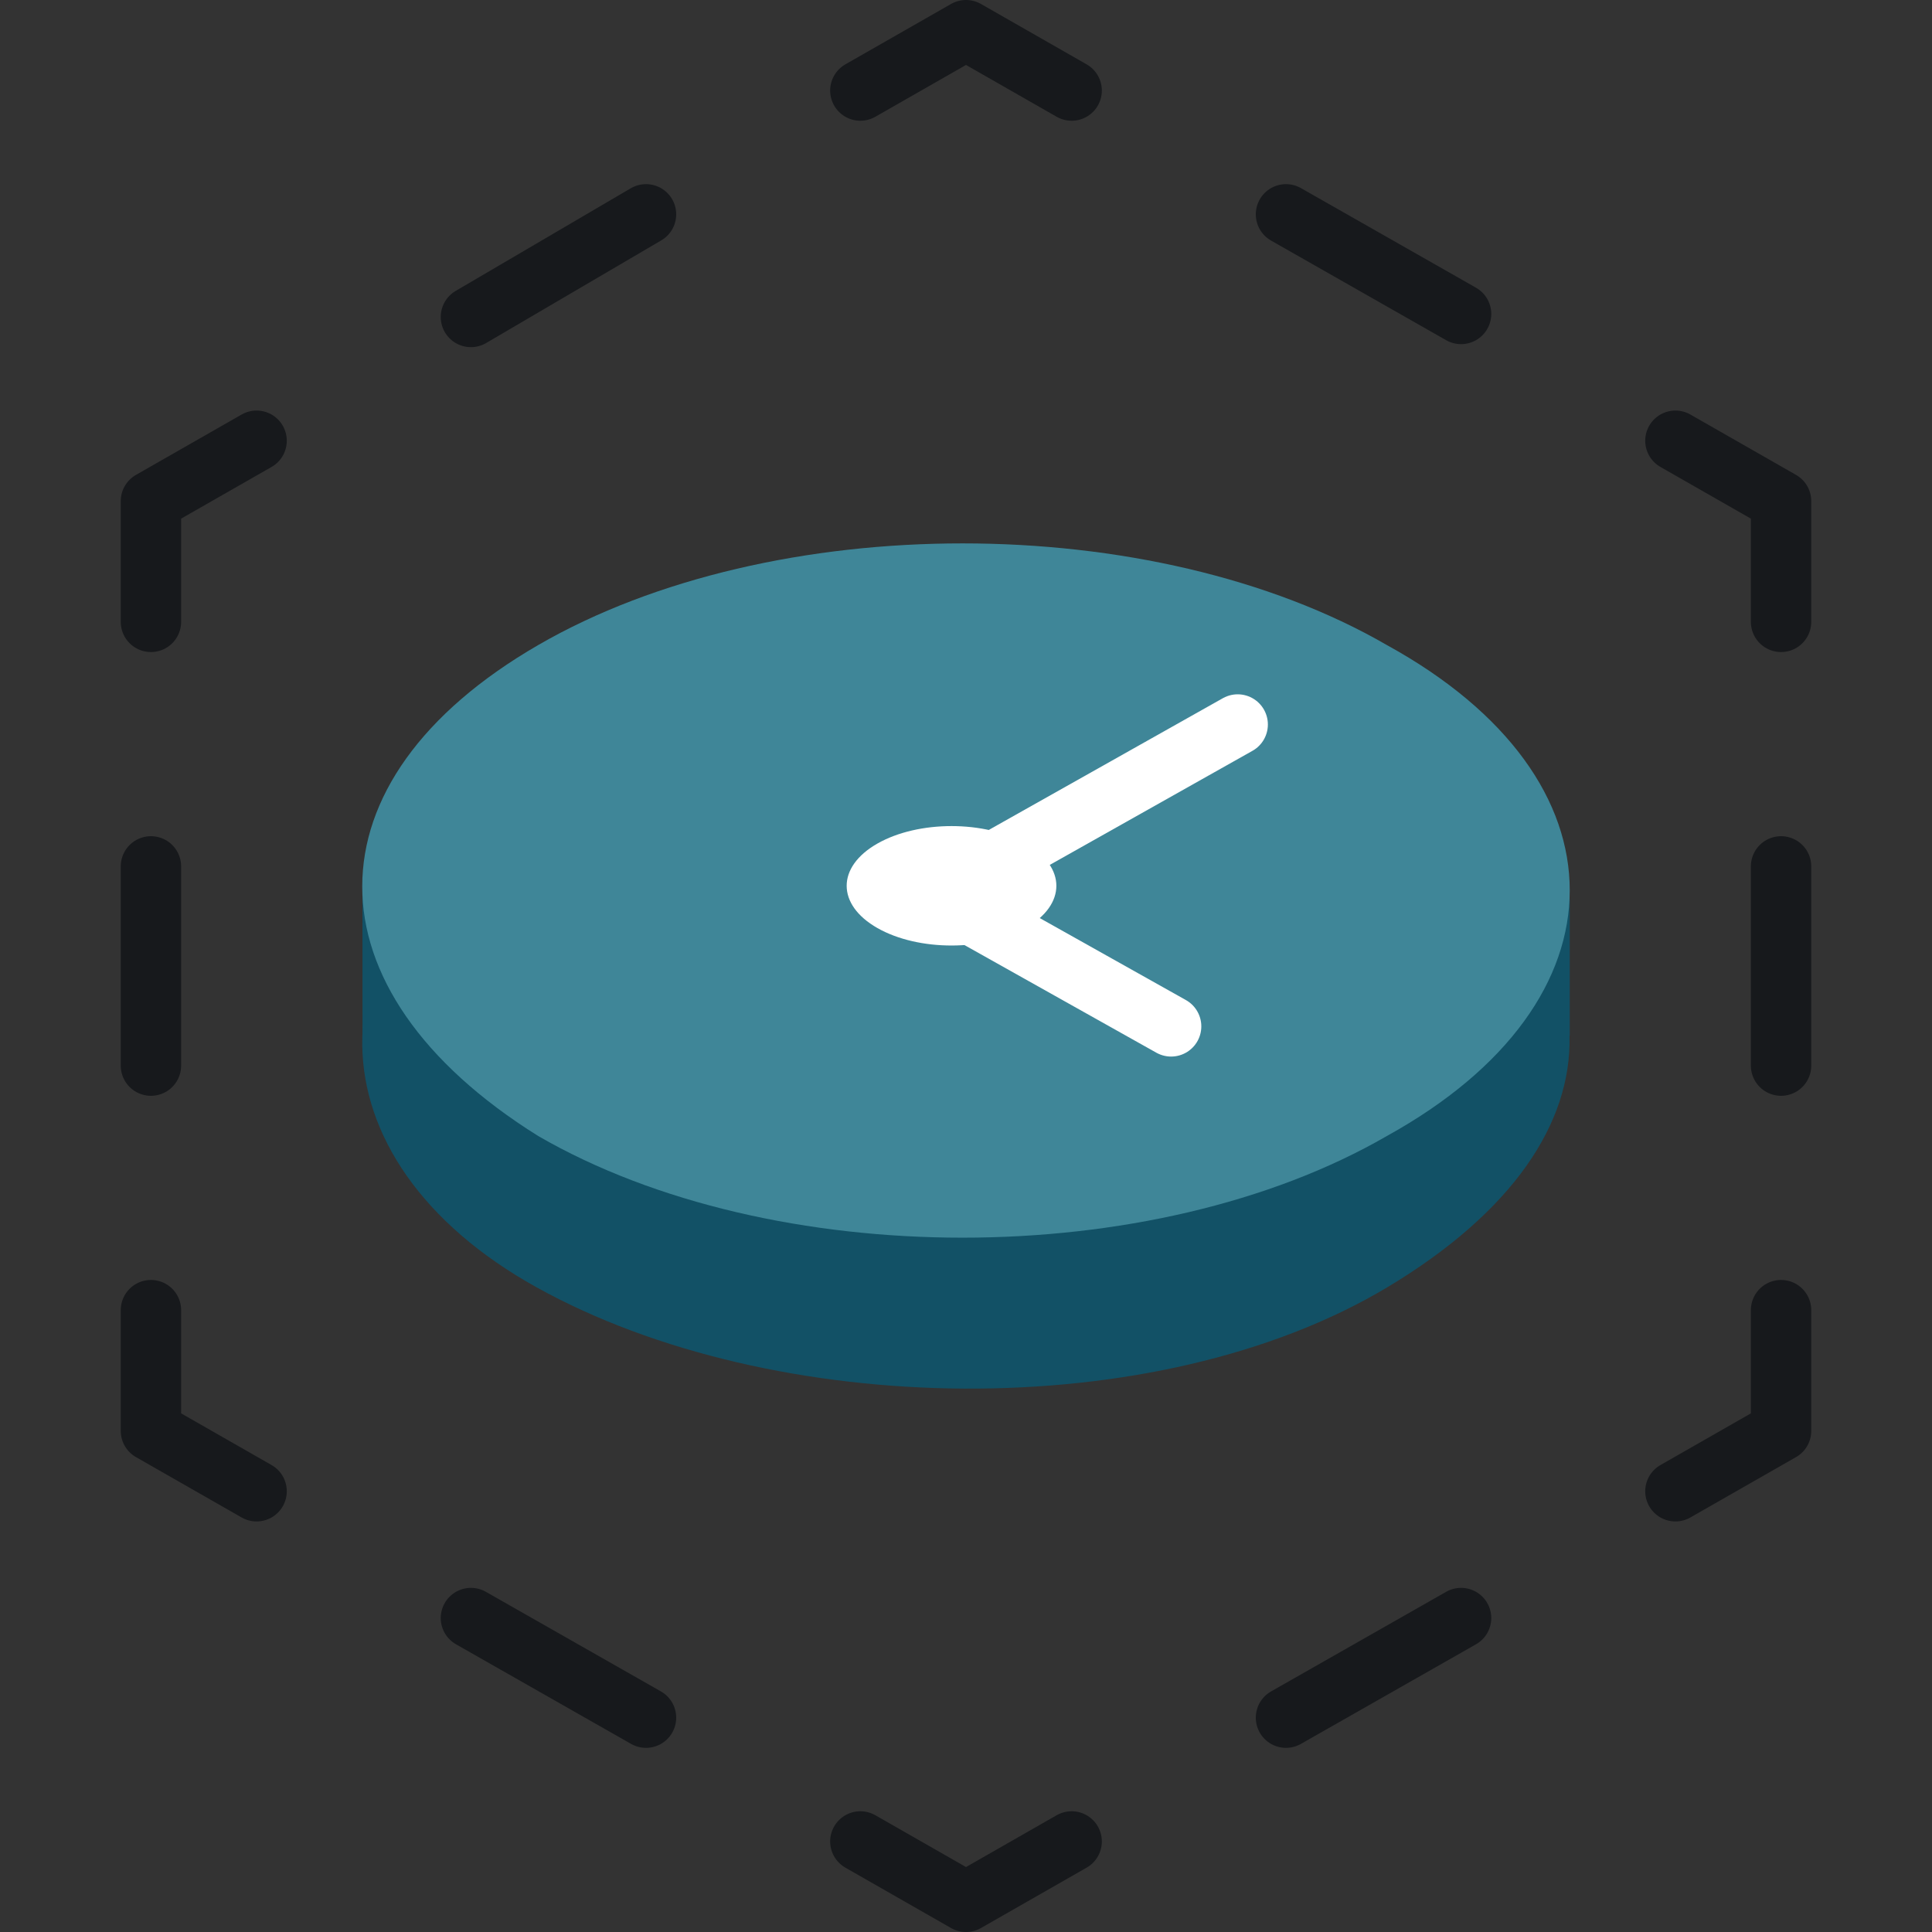 <?xml version="1.0" encoding="UTF-8"?>
<svg xmlns:xlink="http://www.w3.org/1999/xlink" xmlns="http://www.w3.org/2000/svg" class="svg-icon " width="64" height="64" fill="none" viewBox="0 0 64 64">
  <rect x="0" y="0" width="64" height="64" fill="#333333" stroke="none"/>
  <path stroke="#17191C" stroke-linecap="round" stroke-linejoin="round" stroke-width="2px" d="M35.5 3 32 1l-3.5 2m19.9 7.4-5.8-3.3M59 20.6v-4l-3.5-2M59 35.3v-6.6m-3.5 20.7 3.5-2v-4M42.6 56.9l5.8-3.3M28.5 61l3.5 2 3.5-2m-19.9-7.4 5.8 3.3M5 43.4v4l3.5 2M5 28.7v6.6m3.5-20.7-3.5 2v4M21.4 7.1l-5.8 3.4" fill="none"></path>
  <path fill="#125166" d="m12.006 29.407.715.045v4.852l-.712.17-.003-5.067Zm39.319.846.675-.469v4.525l-.675.103v-4.159Z"></path>
  <path fill="#125166" d="M45.959 26.37c7.784 4.493 8.307 11.292 0 16.271-7.66 4.59-20.333 4.365-28.19 0-7.552-4.196-7.831-11.773 0-16.271 7.785-4.493 20.405-4.493 28.19 0Z"></path>
  <path fill="#3F8698" d="M45.941 21.368c8.078 4.437 8.078 11.804 0 16.264-7.763 4.49-20.349 4.49-28.112 0-7.782-4.86-7.763-11.773 0-16.264 7.763-4.49 20.35-4.49 28.112 0Z"></path>
  <circle cx="2.826" cy="2.826" r="2.826" fill="#FFFFFF" transform="scale(1.229 .7) rotate(-45 61.426 -5.175)"></circle>
  <path stroke="#FFFFFF" stroke-linecap="round" stroke-width="2px" d="M38.795 34 31 29.628 41 24" fill="none"></path>
</svg>
